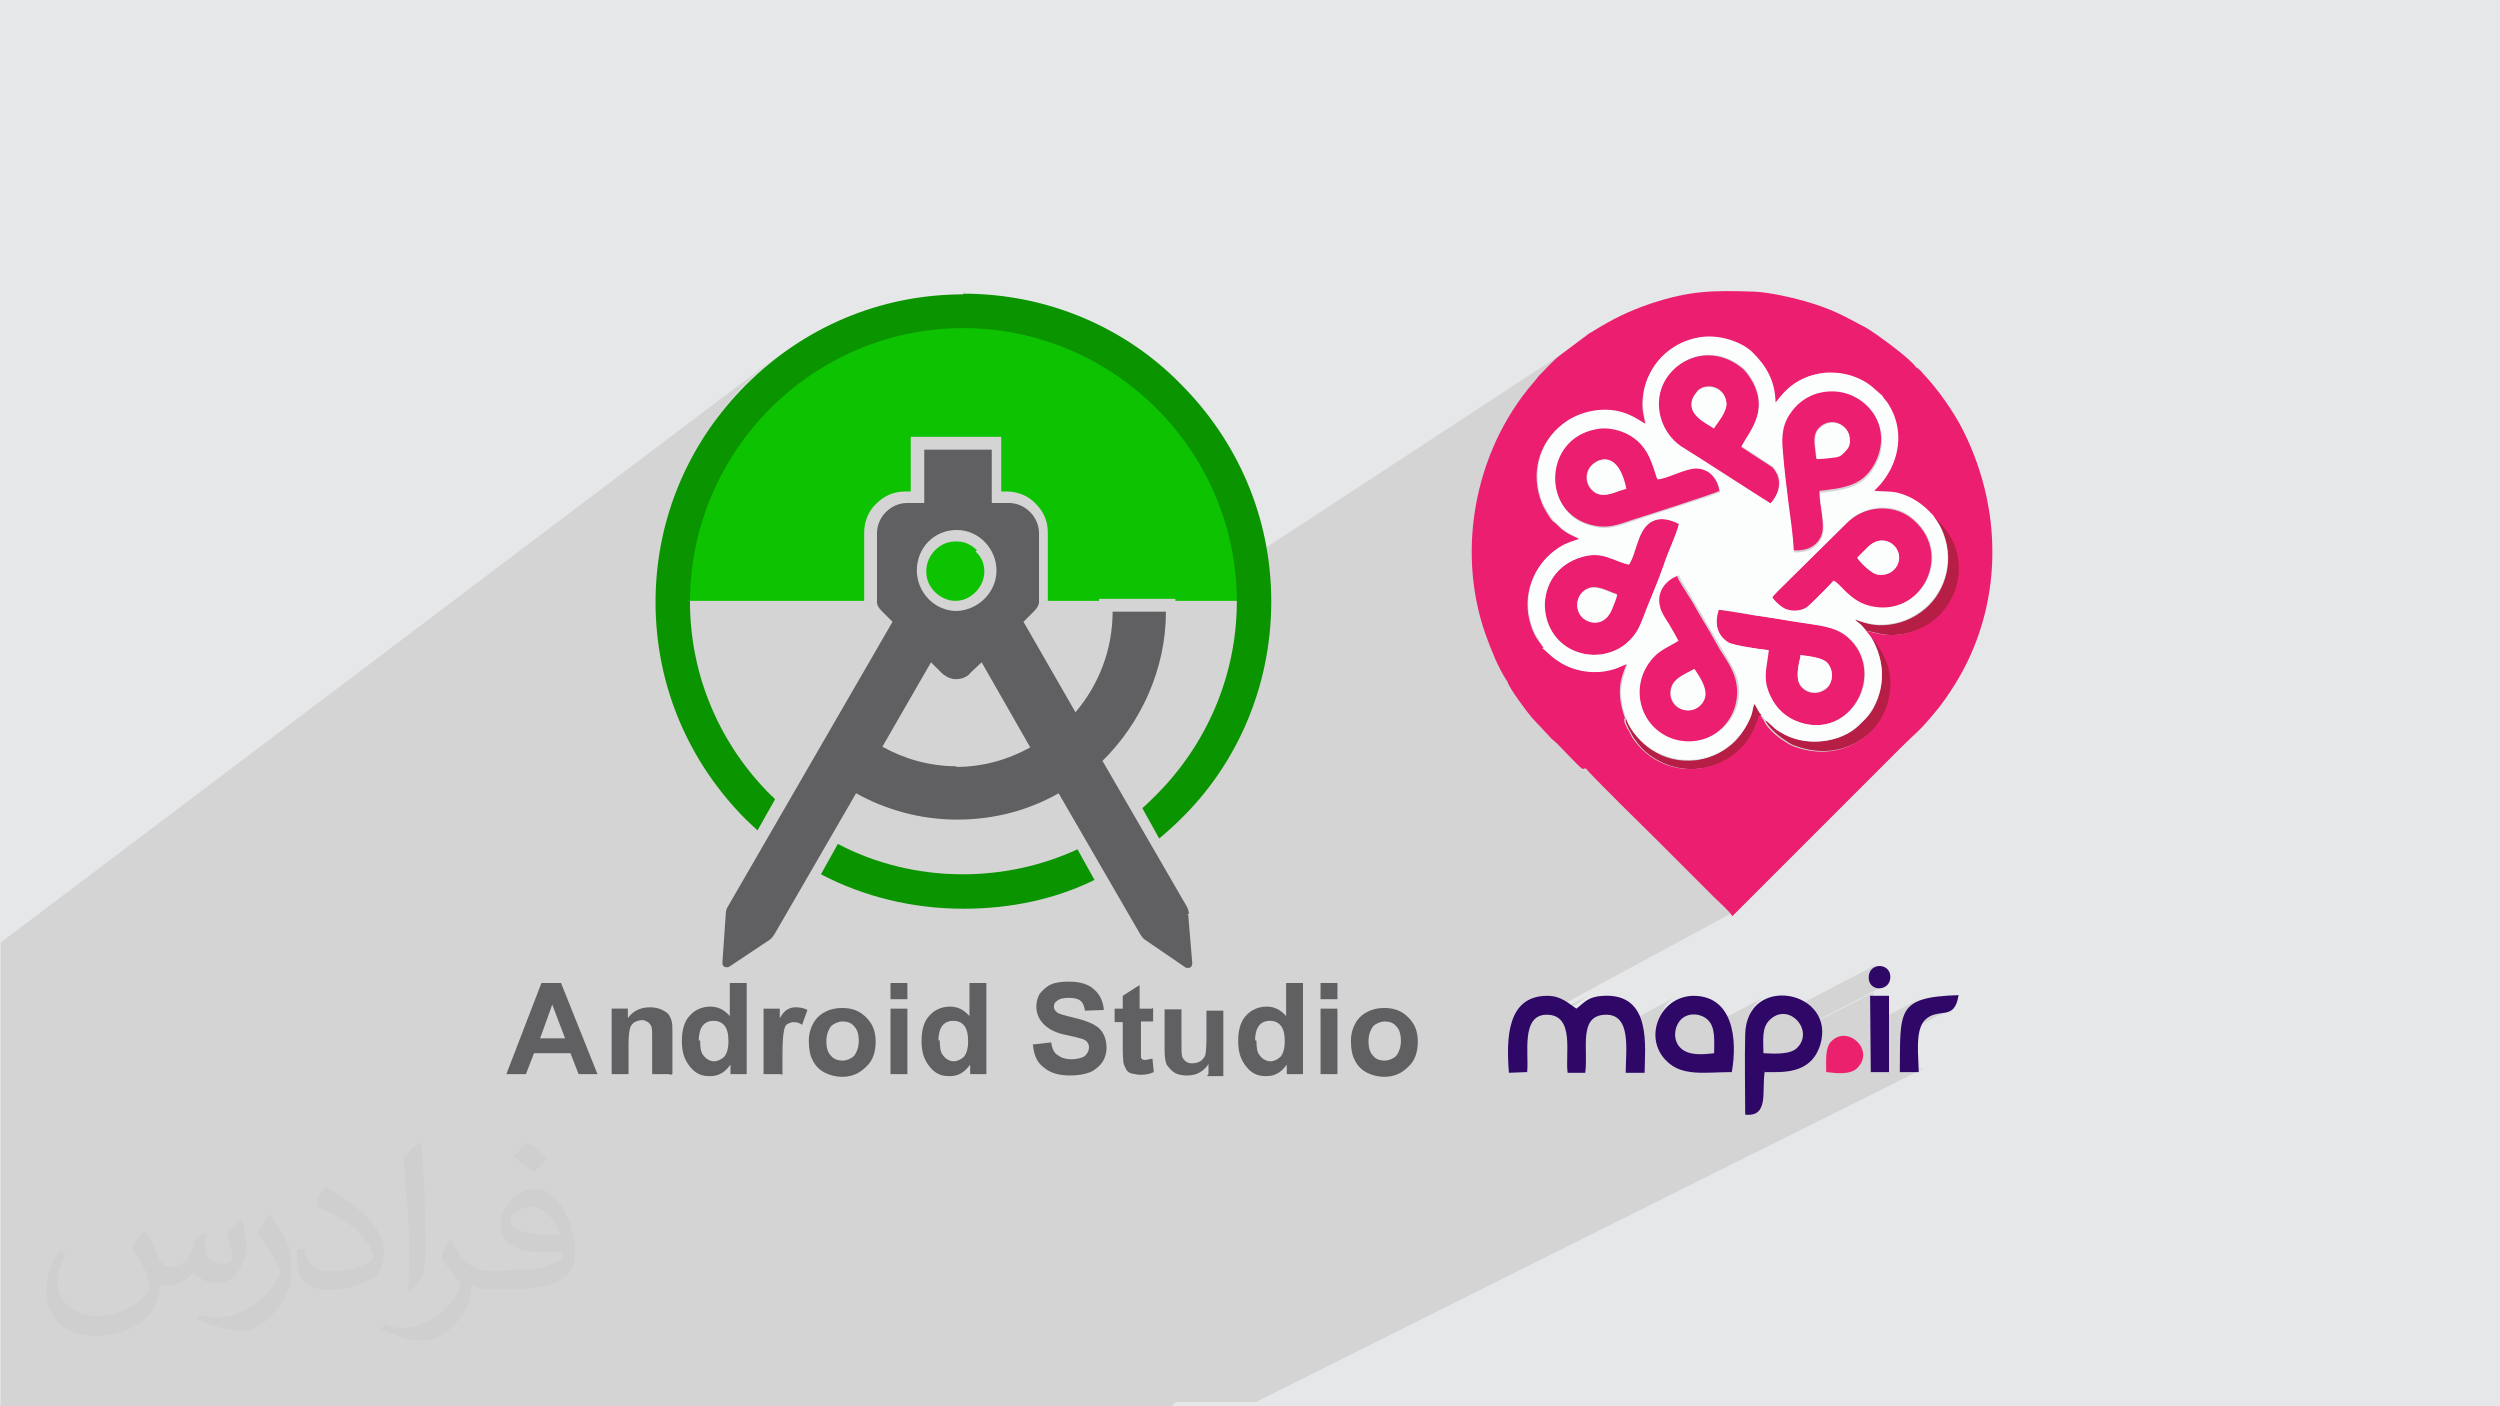 <?xml version="1.0" encoding="UTF-8"?>
<!DOCTYPE svg PUBLIC "-//W3C//DTD SVG 1.1//EN" "http://www.w3.org/Graphics/SVG/1.1/DTD/svg11.dtd">
<!-- Creator: CorelDRAW 2017 -->
<svg xmlns="http://www.w3.org/2000/svg" xml:space="preserve" width="3.703in" height="2.083in" version="1.1" style="shape-rendering:geometricPrecision; text-rendering:geometricPrecision; image-rendering:optimizeQuality; fill-rule:evenodd; clip-rule:evenodd"
viewBox="0 0 3703 2083"
 xmlns:xlink="http://www.w3.org/1999/xlink"
 enable-background="new 0 0 512 512">
 <defs>
  <style type="text/css">
   <![CDATA[
    .fil4 {fill:#0DC200}
    .fil10 {fill:#2E0767}
    .fil6 {fill:#606062}
    .fil7 {fill:#B61E45}
    .fil0 {fill:#E6E7E8}
    .fil8 {fill:#EC1E70}
    .fil11 {fill:#EC216E}
    .fil9 {fill:#FCFEFE}
    .fil5 {fill:#0A9400;fill-rule:nonzero}
    .fil3 {fill:#606062;fill-rule:nonzero}
    .fil2 {fill:#373435;fill-opacity:0.031}
    .fil1 {fill:#373435;fill-opacity:0.102}
   ]]>
  </style>
 </defs>
 <g id="Layer_x0020_1">
  <polygon class="fil0" points="0,0 3704,0 3704,2083 0,2083 "/>
  <path class="fil1" d="M1735 2083l-2 0 -3 0 -9 0 -37 0 -16 0 -10 0 -4 0 -8 0 -16 0 -2 0 -23 0 -14 0 -2 0 -40 0 -16 0 -5 0 -2 0 -7 0 -28 0 -1 0 -25 0 -1 0 -21 0 -32 0 -7 0 -16 0 -36 0 -18 0 -22 0 -17 0 -7 0 -45 0 -5 0 -12 0 -5 0 -7 0 -46 0 -6 0 -2 0 -5 0 -30 0 -2 0 -1 0 -27 0 -1 0 -4 0 -12 0 -10 0 -15 0 -9 0 -1 0 -17 0 0 0 -5 0 0 0 -14 0 -8 0 0 0 -5 0 -2 0 -3 0 -8 0 -7 0 -2 0 -1 0 -3 0 -6 0 -4 0 -6 0 0 0 -9 0 0 0 -15 0 -6 0 0 0 -2 0 -4 0 -1 0 -11 0 -4 0 0 0 -4 0 -2 0 -1 0 -4 0 -3 0 -4 0 0 0 -3 0 0 0 -5 0 0 0 -2 0 -1 0 -3 0 -5 0 -8 0 -9 0 0 0 -1 0 -1 0 -2 0 0 0 -5 0 -1 0 -2 0 -2 0 -1 0 -1 0 0 0 -2 0 -3 0 -1 0 -9 0 -3 0 -3 0 -5 0 -1 0 -6 0 -14 0 -4 0 -11 0 -2 0 -6 0 0 0 0 0 -8 0 -10 0 -16 0 -4 0 -6 0 -2 0 0 0 -1 0 -3 0 -9 0 -10 0 -1 0 -1 0 -2 0 -3 0 -6 0 -1 0 -5 0 -3 0 0 0 -1 0 -10 0 -1 0 -6 0 -4 0 -5 0 -3 0 -2 0 -8 0 -1 0 -3 0 0 0 -1 0 -1 0 -1 0 -7 0 -11 0 -9 0 -5 0 -3 0 -4 0 -2 0 -15 0 -3 0 -5 0 -1 0 -1 0 -13 0 -3 0 -6 0 -6 0 -6 0 -1 0 -2 0 -6 0 -14 0 -13 0 -12 0 -7 0 -5 0 -5 0 -4 0 -13 0 -17 0 -3 0 -6 0 -1 0 -5 0 -3 0 -19 0 -21 0 -5 0 -3 0 -5 0 0 0 -3 0 -2 0 -3 0 -7 0 -8 0 -8 0 -4 0 -2 0 -8 0 -1 0 -4 0 -15 0 -3 0 -7 0 -4 0 -2 0 -6 0 -2 0 -1 0 -5 0 -3 0 -1 0 -11 0 -2 0 -1 0 -9 0 -8 0 -6 0 -3 0 -9 0 -1 0 -14 0 -9 0 -7 0 0 0 -11 0 -10 0 -3 0 -2 0 -3 0 -8 0 -11 0 -14 0 0 0 -1 0 -2 0 -12 0 -11 0 -2 0 -15 0 -3 0 -1 0 -5 0 -2 0 -6 0 -3 0 -15 0 -1 0 -4 0 -11 0 -2 0 -14 0 0 -1 0 -3 0 -2 0 0 0 -4 0 -14 0 -4 0 -7 0 -23 0 -14 0 -23 0 -13 0 -18 0 -4 0 -1 0 0 0 -20 0 -20 0 -31 0 -17 0 -7 0 -2 0 -24 0 -2 0 -21 0 -12 0 -3 0 -14 0 -1 0 -1 0 -6 0 -1 0 -10 0 -48 0 -4 0 -13 0 -6 0 -4 0 -16 0 -1 0 -22 0 -6 0 -22 0 0 0 -25 0 -62 0 -21 0 -19 0 -1 0 -40 0 -28 0 -21 0 -5 1155 -872 -9 7 -9 7 -8 7 -8 7 -8 7 -8 8 -8 8 -7 8 -7 8 -7 8 -7 9 -7 9 -6 9 -4 6 118 -88 17 -12 17 -11 18 -10 19 -10 19 -9 20 -8 20 -7 20 -6 21 -5 21 -4 22 -3 9 -1 36 -27 0 1 0 0 -35 26 12 -1 22 -1 22 1 22 2 22 3 21 4 21 5 20 6 20 7 20 8 19 9 19 10 18 10 17 11 17 12 16 13 16 14 15 14 14 15 14 16 13 16 12 17 11 17 10 18 10 19 9 19 8 20 7 20 6 20 5 21 4 20 510 -334 -1 1 -1 1 -1 1 -1 1 -1 1 -1 1 -44 33 -1 1 -1 1 -1 1 -1 0 -1 1 -1 1 -1 1 -1 1 -3 3 -3 3 -3 3 -3 3 -3 3 -3 3 -3 3 -3 3 0 0 0 0 0 0 0 0 0 0 0 0 0 0 0 0 -9 11 -8 10 -8 10 -7 10 -7 11 -7 11 -6 11 -6 11 -6 11 -5 12 -5 12 -4 12 -2 5 275 -177 7 -4 7 -3 7 -3 8 -2 8 -2 6 -1 6 0 6 0 6 0 6 1 6 1 6 1 6 2 5 2 5 2 5 2 5 2 4 3 4 3 4 3 3 3 4 4 4 4 3 4 3 4 3 4 3 4 3 4 2 4 2 5 2 5 2 5 1 5 1 5 1 5 0 2 30 -19 6 -4 6 -3 7 -3 8 -2 9 -2 9 -1 3 0 3 0 3 0 3 0 3 0 3 0 3 0 3 1 3 1 3 1 3 1 3 1 3 1 3 1 3 1 3 1 6 3 5 3 4 3 4 3 4 3 4 3 4 3 4 4 0 1 1 1 1 1 1 1 1 1 1 1 1 1 1 1 1 1 1 1 1 1 1 1 1 1 1 1 1 1 1 1 4 7 3 7 3 7 2 7 1 7 1 7 0 7 0 7 -1 7 -2 7 -2 7 -3 7 -3 7 -4 7 -4 7 -5 6 -1 1 -2 2 -2 2 -2 2 -2 2 -2 2 -1 1 -1 1 4 0 4 0 4 0 3 0 3 0 3 0 3 0 3 0 3 0 3 0 3 1 3 1 3 1 3 1 4 1 4 2 5 3 5 3 5 3 5 4 4 4 4 4 4 4 4 4 4 3 2 2 1 1 1 1 1 1 1 2 2 3 4 4 4 5 3 5 3 5 3 5 2 5 2 5 2 5 1 5 1 6 1 6 0 6 0 6 0 6 -1 5 -1 5 -1 5 -2 5 -2 5 -2 5 -3 5 -3 5 -3 5 -3 5 -4 4 -4 4 -4 4 -4 4 -5 3 -5 3 -5 3 -63 36 2 3 2 3 3 8 3 8 2 8 1 8 1 8 0 8 -1 8 -1 8 -2 8 -3 8 -3 8 -4 7 -4 7 -5 6 -6 6 -6 5 -6 4 -6 4 -6 3 -280 157 3 3 3 3 3 3 3 3 3 3 3 3 3 3 3 3 3 3 3 3 3 3 3 3 3 3 3 3 3 3 3 3 3 3 3 3 3 3 3 3 3 3 3 3 4 3 4 4 4 4 4 4 4 4 3 3 2 3 -270 146 2 0 6 2 1 0 45 -24 -4 3 -4 3 -4 3 -4 3 -26 14 1 1 4 4 3 5 2 6 1 6 0 0 45 -24 6 -2 7 -1 7 0 6 2 5 3 4 4 3 5 2 5 1 2 78 -42 -7 4 -6 5 -5 6 -4 7 -3 7 -2 8 -1 8 0 3 41 -22 5 -2 5 -1 6 0 5 1 5 2 5 3 4 3 2 2 2 2 1 3 1 2 75 -39 -5 3 -5 4 -4 4 -4 5 -3 6 -3 6 -2 7 -1 8 0 4 48 -25 6 -1 5 0 1 0 134 -70 -5 4 -3 6 -1 8 2 6 4 4 5 2 6 1 6 -1 -121 63 0 0 0 1 101 -52 0 45 70 -36 -7 4 -6 5 -4 6 -3 7 -2 8 -2 9 0 5 43 -22 4 -2 4 -1 4 -1 4 -1 4 0 4 -1 3 -1 3 -1 -73 37 0 9 0 13 0 15 0 16 28 0 -989 494 -25 0 -16 0 -23 0 -27 0 -18 0 -9 0zm-308 -1648l0 0z"/>
  <path class="fil2" d="M217 1825c7,11 11,21 16,32 3,7 5,19 20,19 5,0 11,-2 17,-5 7,-4 11,-9 14,-17l6 -21 15 -7 1 1c-2,8 -2,15 -2,21 0,18 15,24 27,24 7,0 13,-4 13,-10 0,-8 -4,-22 -8,-35 7,-7 14,-14 22,-20l1 1c4,15 6,30 6,40 0,9 -4,20 -8,28 -7,14 -20,25 -36,25 -12,0 -25,-6 -34,-17l0 0c-9,11 -22,20 -43,20l-7 0c-1,14 -4,24 -9,33 -13,25 -50,42 -85,42 -49,0 -74,-28 -74,-66 0,-23 7,-45 19,-60l9 4c-7,14 -12,27 -12,40 0,35 28,52 61,52 31,0 69,-20 75,-42 -2,-25 -12,-36 -26,-59 4,-7 10,-15 17,-23l1 0 0 0 2 -1 2 1zm564 -133c10,6 20,14 30,23 -6,7 -12,15 -21,21 -10,-8 -20,-15 -30,-22 7,-8 14,-15 20,-22l0 0 0 0 1 0zm5 96c-17,0 -30,11 -30,19 0,17 33,23 73,22 -5,-20 -22,-42 -43,-42l0 0 0 1zm-37 93c22,0 41,-1 55,-4 16,-4 30,-12 30,-18 0,-2 0,-3 0,-5 -9,1 -19,1 -28,1 -30,0 -52,-7 -61,-23 -2,-4 -4,-9 -4,-15 0,-16 7,-31 19,-42 10,-9 21,-14 33,-14 20,0 37,17 48,43 6,14 11,31 11,51 0,14 -4,25 -12,34 -16,15 -45,21 -90,21l-20 0 0 0 -5 0c-11,0 -19,-2 -26,-7l-1 0c0,2 0,5 0,7 0,10 -3,23 -10,33 -20,30 -42,43 -60,43 -19,0 -42,-7 -63,-17l4 -7c7,3 16,5 29,5 34,0 78,-33 84,-65 -1,-2 -4,-6 -7,-9 -10,-12 -16,-22 -22,-32 5,-10 9,-18 14,-25l2 0c14,30 28,46 57,46l5 0 0 0 21 0 0 -1 -3 0zm-146 31c2,-13 3,-29 3,-43l0 -21c0,-39 -5,-96 -9,-133 7,-8 17,-17 25,-23l2 1c5,47 6,101 6,151 0,13 0,26 -2,35 -1,12 -7,21 -22,35l-3 -2 0 0 0 0zm-151 -62c1,19 10,33 41,33 20,0 36,-5 55,-14 3,-2 5,-4 5,-5 0,-11 -9,-27 -24,-41 -15,-13 -33,-25 -52,-32 -6,-3 -8,-6 -8,-8 0,-6 7,-17 13,-24l2 0c20,11 43,27 60,44 15,16 25,33 25,51 0,13 -4,26 -11,37 -22,11 -46,20 -70,20 -29,0 -48,-13 -48,-45 0,-4 0,-9 1,-16l10 0 0 0 0 0 1 0zm-52 -52l18 29c7,11 13,22 13,41l0 24c0,19 -12,39 -32,60 -15,14 -29,19 -42,19 -19,0 -40,-6 -65,-17l3 -7c8,2 17,4 28,4 35,0 72,-26 89,-58 2,-4 3,-7 3,-9 0,-4 -2,-8 -4,-11 -9,-17 -19,-33 -30,-47 6,-9 11,-18 18,-27l2 0 0 0 1 0 -2 -1z"/>
  <g id="_3023810670112">
   <g>
    <path class="fil3" d="M887 1591l-30 0 -12 -31 -54 0 -12 31 -29 0 52 -135 29 0 54 135 0 0 1 0zm-50 -53l-19 -50 -18 50 37 0 0 0 0 0z"/>
    <path id="_1" class="fil3" d="M991 1591l-25 0 0 -50c0,-11 0,-17 -1,-20 -1,-3 -3,-5 -5,-7 -3,-1 -5,-3 -8,-3 -4,0 -8,1 -12,3 -3,2 -6,5 -7,10 -1,4 -2,12 -2,22l0 45 -25 0 0 -97 24 0 0 14c8,-11 19,-16 33,-16 5,0 11,1 16,3 4,2 8,4 11,7 2,3 4,7 5,11 1,4 1,10 1,17l0 60 0 0 0 1 -3 1z"/>
    <path id="_2" class="fil3" d="M1106 1591l-24 0 0 -14c-4,5 -8,10 -14,13 -5,3 -11,4 -17,4 -12,0 -21,-4 -29,-14 -8,-10 -12,-21 -12,-38 0,-17 4,-30 12,-38 7,-8 18,-13 30,-13 11,0 20,4 29,14l0 -49 25 0 0 135 1 0 -1 0zm-69 -51c0,11 1,18 4,22 4,6 10,10 17,10 5,0 11,-3 15,-7 4,-5 6,-13 6,-22 0,-12 -2,-19 -6,-24 -4,-5 -10,-7 -16,-7 -6,0 -12,2 -16,7 -4,5 -6,13 -6,22l0 0 2 0z"/>
    <path id="_3" class="fil3" d="M1156 1591l-25 0 0 -97 24 0 0 14c4,-6 7,-11 12,-13 3,-2 7,-3 12,-3 5,0 12,1 17,4l-8 22c-4,-3 -8,-4 -12,-4 -4,0 -6,1 -10,3 -3,2 -4,5 -5,11 -1,5 -2,16 -2,33l0 30 -2 1z"/>
    <path id="_4" class="fil3" d="M1198 1541c0,-8 2,-17 6,-24 4,-8 10,-14 18,-18 7,-4 16,-6 25,-6 15,0 26,4 36,14 10,10 14,21 14,36 0,15 -4,28 -14,37 -10,10 -21,15 -36,15 -8,0 -17,-2 -25,-6 -8,-4 -14,-10 -18,-18 -4,-7 -6,-17 -6,-29l0 0zm26 1c0,10 2,17 7,22 4,5 11,7 17,7 6,0 13,-3 17,-7 4,-5 7,-13 7,-22 0,-10 -2,-17 -7,-22 -4,-5 -10,-7 -17,-7 -6,0 -13,3 -17,7 -4,5 -7,13 -7,22l0 0 0 0z"/>
    <path id="_5" class="fil3" d="M1319 1480l0 -24 25 0 0 24 -25 0zm0 111l0 -97 25 0 0 97 -25 0z"/>
    <path id="_6" class="fil3" d="M1461 1591l-24 0 0 -14c-4,5 -8,10 -14,13 -5,3 -11,4 -17,4 -12,0 -21,-4 -29,-14 -8,-10 -12,-21 -12,-38 0,-17 4,-30 12,-38 7,-8 18,-13 30,-13 11,0 20,4 29,14l0 -49 25 0 0 135 0 0 0 0zm-69 -51c0,11 1,18 4,22 4,6 10,10 17,10 5,0 11,-3 15,-7 4,-5 6,-13 6,-22 0,-12 -2,-19 -6,-24 -4,-5 -10,-7 -16,-7 -6,0 -12,2 -16,7 -4,5 -6,13 -6,22l0 0 2 0z"/>
    <path id="_7" class="fil3" d="M1531 1547l26 -3c1,8 4,16 10,19 5,4 12,6 20,6 8,0 16,-2 20,-5 4,-4 6,-8 6,-13 0,-3 -1,-5 -3,-8 -2,-2 -5,-4 -10,-5 -3,-1 -11,-3 -21,-5 -15,-3 -24,-8 -31,-14 -8,-7 -13,-17 -13,-28 0,-7 2,-14 5,-19 4,-5 10,-11 17,-14 7,-3 16,-4 26,-4 17,0 30,4 38,12 8,7 13,17 14,30l-28 1c-1,-7 -3,-12 -7,-15 -4,-3 -10,-4 -17,-4 -7,0 -14,1 -18,5 -3,2 -4,5 -4,8 0,3 1,5 4,8 3,3 12,5 24,8 13,3 22,6 30,10 6,3 12,8 15,14 3,5 5,13 5,21 0,7 -2,15 -6,21 -4,6 -11,12 -18,15 -7,3 -18,5 -30,5 -17,0 -30,-4 -39,-12 -10,-7 -15,-19 -16,-34l0 0 0 0 -1 -1z"/>
    <path id="_8" class="fil3" d="M1708 1493l0 20 -18 0 0 39c0,8 0,13 0,14 0,1 1,2 2,3 1,1 3,1 4,1 2,0 5,-1 11,-2l2 20c-6,3 -13,4 -20,4 -4,0 -8,-1 -13,-2 -4,-1 -6,-3 -8,-6 -1,-3 -3,-5 -4,-10 0,-3 -1,-10 -1,-18l0 -42 -12 0 0 -20 12 0 0 -19 25 -16 0 35 18 0 0 0 0 0 2 -1z"/>
    <path id="_9" class="fil3" d="M1790 1591l0 -15c-3,5 -8,10 -14,13 -5,3 -12,4 -18,4 -6,0 -13,-1 -18,-4 -5,-3 -8,-7 -12,-12 -2,-5 -3,-13 -3,-21l0 -61 25 0 0 45c0,14 0,22 1,25 1,3 3,5 5,7 3,2 5,3 10,3 4,0 8,-1 12,-3 3,-2 5,-5 7,-8 1,-3 2,-13 2,-26l0 -41 25 0 0 97 -24 0 0 0 0 0 1 -2z"/>
    <path id="_10" class="fil3" d="M1930 1591l-24 0 0 -14c-4,5 -8,10 -14,13 -5,3 -11,4 -17,4 -12,0 -21,-4 -29,-14 -8,-10 -12,-21 -12,-38 0,-17 4,-30 12,-38 7,-8 18,-13 30,-13 11,0 20,4 29,14l0 -49 25 0 0 135 1 0 -1 0zm-69 -51c0,11 1,18 4,22 4,6 10,10 17,10 5,0 11,-3 15,-7 4,-5 6,-13 6,-22 0,-12 -2,-19 -6,-24 -4,-5 -10,-7 -16,-7 -6,0 -12,2 -16,7 -4,5 -6,13 -6,22l0 0 2 0z"/>
    <path id="_11" class="fil3" d="M1956 1480l0 -24 25 0 0 24 -25 0zm0 111l0 -97 25 0 0 97 -25 0z"/>
    <path id="_12" class="fil3" d="M2001 1541c0,-8 2,-17 6,-24 4,-8 10,-14 18,-18 7,-4 16,-6 25,-6 15,0 26,4 36,14 10,10 14,21 14,36 0,15 -4,28 -14,37 -10,10 -21,15 -36,15 -8,0 -17,-2 -25,-6 -8,-4 -14,-10 -18,-18 -4,-7 -6,-17 -6,-29l0 0zm26 1c0,10 2,17 7,22 4,5 10,7 17,7 6,0 13,-3 17,-7 4,-5 7,-13 7,-22 0,-10 -2,-17 -7,-22 -4,-5 -10,-7 -17,-7 -6,0 -13,3 -17,7 -4,5 -7,13 -7,22l0 0 0 0z"/>
    <path class="fil4" d="M997 890l283 0 0 -101c0,-17 7,-33 18,-43 12,-12 26,-18 43,-18l8 0 0 -81 134 0 0 81 8 0c17,0 33,7 43,18 12,12 18,26 18,43l0 101 76 0 0 -3 113 0 0 3 114 0c0,-237 -193,-430 -431,-430 -237,0 -430,193 -431,430l0 0 0 0 2 0zm450 -75c-7,-7 -17,-13 -29,-13l-2 0c-12,0 -22,4 -31,13 -7,7 -13,18 -13,31 0,12 4,22 13,31 7,7 18,13 30,13l0 0c12,0 22,-5 30,-13 7,-7 13,-18 13,-30 0,-12 -4,-22 -13,-30l0 0 1 -1 1 -1z"/>
    <path class="fil5" d="M1427 435c126,0 241,51 322,134 83,83 134,196 134,322 0,126 -51,241 -134,322 -10,10 -20,19 -32,29l-25 -45c7,-6 14,-13 21,-20 73,-73 119,-175 119,-286 0,-112 -46,-213 -119,-286 -73,-73 -175,-119 -286,-119 -112,0 -213,46 -286,119 -73,73 -119,175 -119,286 0,112 46,213 119,286 2,2 5,4 7,7l-26 46c-5,-5 -12,-11 -17,-16 -83,-83 -134,-196 -134,-322 0,-126 51,-239 134,-322 83,-83 196,-134 322,-134l0 0 0 0 0 -1zm195 868c-59,29 -125,43 -195,43 -76,0 -148,-18 -211,-51l25 -45c55,29 119,45 185,45 60,0 118,-13 170,-37l25 45 0 0 0 0 0 0z"/>
    <path class="fil6" d="M1761 1354c0,-4 -1,-7 -3,-11l0 0 -125 -216c57,-56 94,-136 94,-221l-79 0c0,57 -21,109 -55,149l-77 -134 16 -16c5,-5 7,-10 7,-13l0 0 0 -102c0,-24 -20,-45 -45,-45l-25 0 0 -79 0 0 -50 0 -50 0 0 0 0 79 -25 0c-24,0 -45,20 -45,45l0 102 0 0c0,4 2,8 7,13l16 16 -244 422c-2,3 -3,7 -3,11l-5 72c0,3 1,5 3,6l0 0 0 0c2,1 5,1 7,0l60 -40c3,-2 5,-5 7,-8l0 0 121 -209c45,25 96,39 150,39 55,0 106,-14 150,-39l121 209c2,3 4,6 7,8l60 41c2,1 5,1 7,0l0 0 0 0c2,-1 3,-4 3,-6l-6 -72 0 0 0 0 -2 -1zm-344 -569l0 -1 0 1c33,0 59,28 59,60 0,33 -28,59 -59,60l0 0 0 0c-33,0 -59,-28 -59,-60 0,-34 26,-60 59,-60zm0 350c-40,0 -78,-11 -110,-29l72 -125 15 15c6,6 14,10 22,10l0 0 0 0c8,0 17,-3 22,-10l16 -15 72 126c-32,18 -70,29 -110,29l0 0 1 -1z"/>
   </g>
   <g>
    <g>
     <path class="fil7" d="M2765 935c7,-2 33,15 76,-2 61,-23 83,-100 41,-151 -12,-14 -5,-7 -17,-17 2,5 8,10 14,26 17,44 0,92 -34,116 -18,13 -40,20 -63,19 -15,-1 -22,-4 -34,-8 4,6 5,4 9,8 3,3 5,6 8,9z"/>
     <path class="fil7" d="M2615 1067c3,9 19,23 27,28 6,4 11,8 18,10 39,14 76,8 106,-16 34,-27 46,-80 26,-119 -3,-7 -13,-23 -19,-28 -1,-1 -2,-2 -4,-3 21,33 26,73 6,110 -2,4 -7,11 -10,14 -5,5 -8,8 -12,12 -25,24 -73,31 -109,13 -15,-8 -15,-10 -24,-18 -3,-3 -1,-1 -4,-3z"/>
     <path class="fil7" d="M2409 1064c-1,2 -1,-2 -1,4 0,2 1,3 1,4 1,3 2,3 3,7 3,4 5,10 8,14 9,13 17,22 32,31 56,34 129,8 150,-50 1,-2 2,-6 3,-8 1,-5 0,-5 4,-7 -4,-3 -7,-11 -10,-16 -3,4 -3,12 -5,17 -7,18 -20,37 -36,48 -4,3 -8,5 -13,8 -10,5 -20,8 -32,10 -26,3 -48,-3 -66,-15 -16,-10 -31,-28 -38,-45z"/>
     <path class="fil8" d="M2286 960c-4,-8 -15,-16 -21,-43 -10,-43 11,-88 50,-109 8,-4 15,-6 24,-9 -4,-4 -19,-7 -32,-21 -2,-2 -4,-4 -7,-6 -5,-5 -13,-19 -16,-26 -18,-44 -5,-90 30,-117 10,-8 22,-14 37,-18 49,-13 75,14 86,18 -1,-7 -3,-14 -4,-22 -1,-8 0,-17 1,-25 7,-39 37,-73 80,-81 31,-6 65,7 81,22 21,20 34,42 34,74 5,-2 23,-40 74,-44 18,-2 36,2 50,9 17,8 22,15 34,25 1,3 3,5 5,7 2,3 3,5 5,7 22,36 17,80 -10,114 -2,3 -11,11 -12,13 23,2 30,-1 52,9 15,7 27,18 36,28 12,10 5,3 17,17 42,51 19,128 -41,151 -43,17 -69,0 -76,2 2,3 2,3 4,5 2,1 3,2 4,3 6,5 16,21 19,28 21,39 8,92 -26,119 -30,24 -67,30 -106,16 -6,-2 -12,-6 -18,-10 -8,-5 -24,-19 -27,-28l-6 -9c-4,3 -2,2 -4,7 -1,3 -2,6 -3,8 -21,58 -94,84 -150,50 -14,-9 -22,-17 -32,-31 -3,-4 -4,-10 -8,-14 -1,-4 -2,-4 -3,-7 -1,-2 -1,-2 -1,-4 -1,-6 0,-2 1,-4 -18,-49 1,-71 2,-82 -3,1 -9,5 -14,6 -28,11 -61,8 -86,-8 -15,-10 -21,-18 -25,-20zm404 -281c-1,-16 -7,-34 4,-45 17,-18 44,-6 45,15 1,9 -2,14 -7,19 -5,5 -7,7 -18,9 -7,1 -17,2 -24,2zm-34 136c23,2 39,-9 43,-26 4,-15 -5,-45 -4,-62 33,-4 63,-6 81,-39 31,-55 -13,-117 -70,-111 -25,2 -42,15 -52,28 -14,19 -16,36 -14,63 2,24 5,49 8,73 2,22 7,51 8,72zm-147 176c7,12 18,27 16,40 -2,13 -16,25 -33,20 -14,-4 -23,-20 -15,-37 6,-11 22,-17 32,-23zm-24 -42c-12,8 -28,14 -38,25 -39,41 -21,106 30,122 48,15 96,-21 96,-71 0,-26 -14,-45 -25,-62 -10,-18 -21,-37 -32,-55 -5,-9 -10,-18 -16,-27 -4,-7 -14,-21 -16,-28 -20,6 -34,24 -28,47 2,6 10,18 13,25 5,8 10,17 14,25zm-90 -68c-1,6 -5,14 -7,20 -6,15 -18,24 -34,19 -24,-8 -23,-41 -1,-49 14,-5 29,5 42,9zm17 -45c-23,-5 -38,-21 -69,-11 -76,22 -70,126 1,143 25,6 50,-2 65,-15 18,-16 20,-26 31,-54 8,-19 17,-41 24,-61 7,-20 18,-43 23,-62 -8,-4 -19,-8 -29,-7 -32,4 -32,47 -45,67zm-63 302c2,5 102,103 108,109 19,19 36,36 55,55 9,9 18,18 27,27 7,7 23,21 27,28l246 -246c32,-32 28,-24 60,-63 7,-9 11,-15 17,-24 75,-112 83,-258 19,-386 -14,-28 -38,-62 -59,-84 -3,-4 -7,-8 -11,-10 -8,-13 -61,-51 -73,-58 -34,-18 -50,-28 -92,-40 -21,-6 -53,-13 -74,-14 -61,-2 -95,-2 -155,18 -32,11 -54,22 -82,39 -3,2 -4,3 -7,4l-44 33c-2,2 -3,2 -6,5 -8,7 -14,14 -22,22 -1,1 -2,2 -3,3l-9 11c-88,102 -117,256 -66,385 2,6 4,10 6,15 4,11 14,31 20,40l2 3c2,9 30,46 36,53l29 31c3,3 5,4 8,7 8,8 33,35 38,38zm416 -326c22,-24 49,-5 48,15 -1,16 -15,27 -32,24 -10,-2 -29,-21 -30,-25l14 -14zm-141 73c3,4 13,15 20,18 10,4 23,3 32,-3 4,-3 37,-36 39,-39 10,4 22,29 52,37 78,21 131,-80 62,-132 -26,-19 -68,-18 -95,10l-81 80c0,0 0,0 -1,1 0,0 0,0 -1,1l-6 6c-5,5 -17,16 -21,22zm-216 -161c-13,3 -28,13 -43,7 -11,-5 -20,-20 -12,-36 7,-14 42,-34 55,29zm131 -90c-11,-8 -45,-21 -30,-48l6 -8c14,-12 39,-5 42,17 2,13 -13,29 -18,38zm127 337c14,1 34,3 41,12 10,11 8,30 -3,38 -14,10 -30,5 -37,-5 -8,-11 -3,-30 0,-44zm-47 -8c-3,27 -10,43 3,69 9,17 22,31 43,38 76,25 126,-69 77,-121 -14,-15 -30,-20 -56,-24 -23,-4 -47,-8 -70,-11 -23,-3 -48,-8 -71,-11 -7,24 0,40 15,49 8,4 47,10 59,11zm3 -217l2 -2c13,-16 16,-36 1,-52l-46 -30c11,-22 41,-51 17,-96 -5,-9 -11,-18 -20,-24 -44,-32 -96,-11 -114,29 -14,32 -2,71 27,91 9,6 18,12 27,17l92 59c4,3 9,6 14,9zm-75 -17c-2,-18 -15,-37 -36,-37 -16,0 -44,16 -57,16 -3,-10 -7,-22 -11,-31 -9,-19 -24,-33 -43,-40 -12,-4 -25,-5 -38,-3 -76,15 -79,120 -10,142 29,9 44,1 69,-7 10,-3 119,-38 126,-42z"/>
     <path class="fil9" d="M2620 963c-12,-1 -51,-7 -59,-11 -15,-9 -23,-25 -15,-49 23,2 48,8 71,11 23,4 47,8 70,11 26,4 42,9 56,24 49,52 -1,146 -77,121 -21,-7 -35,-21 -43,-38 -13,-26 -6,-42 -3,-69zm-134 -14c-4,-8 -9,-16 -14,-25 -4,-6 -12,-18 -13,-25 -6,-22 8,-40 28,-47 2,7 12,21 16,28 5,9 10,18 16,27 10,18 21,37 32,55 10,18 25,36 25,62 0,50 -48,85 -96,71 -52,-16 -69,-81 -30,-122 10,-11 26,-17 38,-25zm139 -64c4,-6 16,-17 21,-22l6 -6c0,0 0,0 1,-1 0,0 0,0 1,-1l81 -80c27,-28 69,-30 95,-10 69,52 17,153 -62,132 -29,-8 -42,-33 -52,-37 -2,3 -35,36 -39,39 -9,6 -21,7 -32,3 -7,-3 -18,-13 -20,-18zm-212 -49c13,-20 12,-63 45,-67 11,-1 21,3 29,7 -5,19 -17,42 -23,62 -7,20 -16,41 -24,61 -11,28 -13,38 -31,54 -15,13 -40,21 -65,15 -72,-17 -77,-121 -1,-143 31,-9 46,6 69,11zm135 -107c-7,4 -116,38 -126,42 -25,8 -40,16 -69,7 -69,-22 -66,-127 10,-142 13,-3 26,-1 38,3 20,7 35,21 43,40 4,9 8,21 11,31 13,0 41,-16 57,-16 22,0 35,19 36,37zm109 87c-1,-22 -5,-50 -8,-72 -3,-24 -6,-48 -8,-73 -3,-28 0,-45 14,-63 10,-13 27,-26 52,-28 57,-5 102,56 70,111 -18,33 -48,35 -81,39 -1,17 8,47 4,62 -5,17 -21,28 -43,26zm-34 -70c-4,-3 -9,-6 -14,-9l-92 -59c-9,-6 -18,-11 -27,-17 -29,-20 -41,-59 -27,-91 18,-40 70,-61 114,-29 9,6 15,15 20,24 23,45 -6,74 -17,96l46 30c15,16 12,36 -1,52l-2 2zm-337 215c4,2 9,10 25,20 25,16 59,19 86,8 5,-2 11,-5 14,-6 -1,10 -20,33 -2,82 6,18 22,35 38,45 18,11 40,18 66,15 12,-1 22,-5 32,-10 5,-2 9,-5 13,-8 16,-11 29,-29 36,-48 2,-5 2,-13 5,-17 3,5 7,14 10,16l6 9c3,2 2,1 4,3 9,8 9,10 24,18 36,19 84,11 109,-13 4,-4 8,-7 12,-12 3,-3 7,-10 10,-14 21,-37 16,-77 -6,-110 -2,-2 -2,-2 -4,-5 -3,-3 -5,-6 -8,-9 -4,-4 -5,-3 -9,-8 13,4 19,7 34,8 24,1 45,-6 63,-19 35,-24 51,-72 34,-116 -6,-16 -12,-21 -14,-26 -9,-10 -21,-21 -36,-28 -22,-10 -29,-7 -52,-9 1,-1 10,-10 12,-13 27,-34 32,-78 10,-114 -2,-3 -3,-5 -5,-7 -2,-2 -4,-5 -5,-7 -12,-10 -17,-17 -34,-25 -15,-7 -32,-10 -50,-9 -52,5 -70,42 -74,44 -1,-32 -13,-53 -34,-74 -16,-16 -51,-28 -81,-22 -43,8 -74,42 -80,81 -1,8 -2,17 -1,25 1,8 3,15 4,22 -10,-4 -36,-30 -86,-18 -15,4 -27,10 -37,18 -35,27 -47,73 -30,117 3,6 11,20 16,26 2,2 5,4 7,6 13,15 27,17 32,21 -9,3 -16,5 -24,9 -39,21 -60,65 -50,109 6,27 17,35 21,43z"/>
     <path class="fil9" d="M2751 826c2,4 20,24 30,25 17,3 31,-9 32,-24 1,-21 -26,-39 -48,-15l-14 14z"/>
     <path class="fil9" d="M2395 881c-13,-4 -28,-14 -42,-9 -22,8 -23,41 1,49 16,5 28,-4 34,-19 2,-6 6,-14 7,-20z"/>
     <path class="fil9" d="M2510 991c-11,6 -27,12 -32,23 -8,16 1,33 15,37 17,5 31,-7 33,-20 2,-13 -8,-28 -16,-40z"/>
     <path class="fil9" d="M2409 724c-13,-63 -48,-43 -55,-29 -8,15 1,31 12,36 14,6 29,-4 43,-7z"/>
     <path class="fil9" d="M2667 971c-3,14 -8,33 0,44 8,10 23,15 37,5 11,-8 13,-26 3,-38 -7,-8 -27,-10 -41,-12z"/>
     <path class="fil9" d="M2539 634c6,-9 20,-25 18,-38 -3,-22 -28,-29 -42,-17l-6 8c-14,27 19,40 30,48z"/>
     <path class="fil9" d="M2691 680c7,0 17,-1 24,-2 11,-1 12,-3 18,-9 5,-5 8,-10 7,-19 -1,-21 -28,-33 -45,-15 -11,11 -5,29 -4,45z"/>
    </g>
    <g>
     <path class="fil10" d="M2262 1588c3,-26 -10,-86 30,-85 41,1 26,59 30,86l26 0c5,-34 -11,-85 30,-86 39,-1 30,53 30,86l28 0c0,-36 12,-118 -61,-114 -23,1 -28,10 -40,19 -11,-7 -22,-19 -43,-19 -60,0 -61,63 -57,114l26 -1z"/>
     <path class="fil10" d="M2612 1560c0,-19 -3,-37 9,-49 28,-28 67,15 41,41 -10,10 -32,9 -50,8zm1 28c27,0 69,4 83,-40 25,-81 -109,-107 -111,-16 -1,39 0,80 0,119 36,4 24,-36 29,-64z"/>
     <path class="fil10" d="M2539 1560c-17,2 -38,4 -50,-8 -12,-12 -9,-32 1,-42 11,-11 30,-9 40,1 11,11 9,30 9,49zm26 29c9,-50 2,-114 -57,-114 -50,1 -75,63 -39,97 23,23 58,16 96,16z"/>
     <path class="fil10" d="M2842 1589c0,-24 -6,-62 9,-78 20,-20 44,3 50,-37 -93,3 -86,23 -87,114l28 0z"/>
     <polygon class="fil10" points="2771,1588 2798,1588 2798,1475 2770,1475 "/>
     <path class="fil10" d="M2768 1450c2,20 32,18 32,-3 0,-22 -34,-22 -32,3z"/>
     <path class="fil11" d="M2706 1588c15,2 35,4 45,-6 27,-27 -15,-65 -39,-39 -9,10 -7,29 -7,45z"/>
    </g>
   </g>
  </g>
 </g>
</svg>
